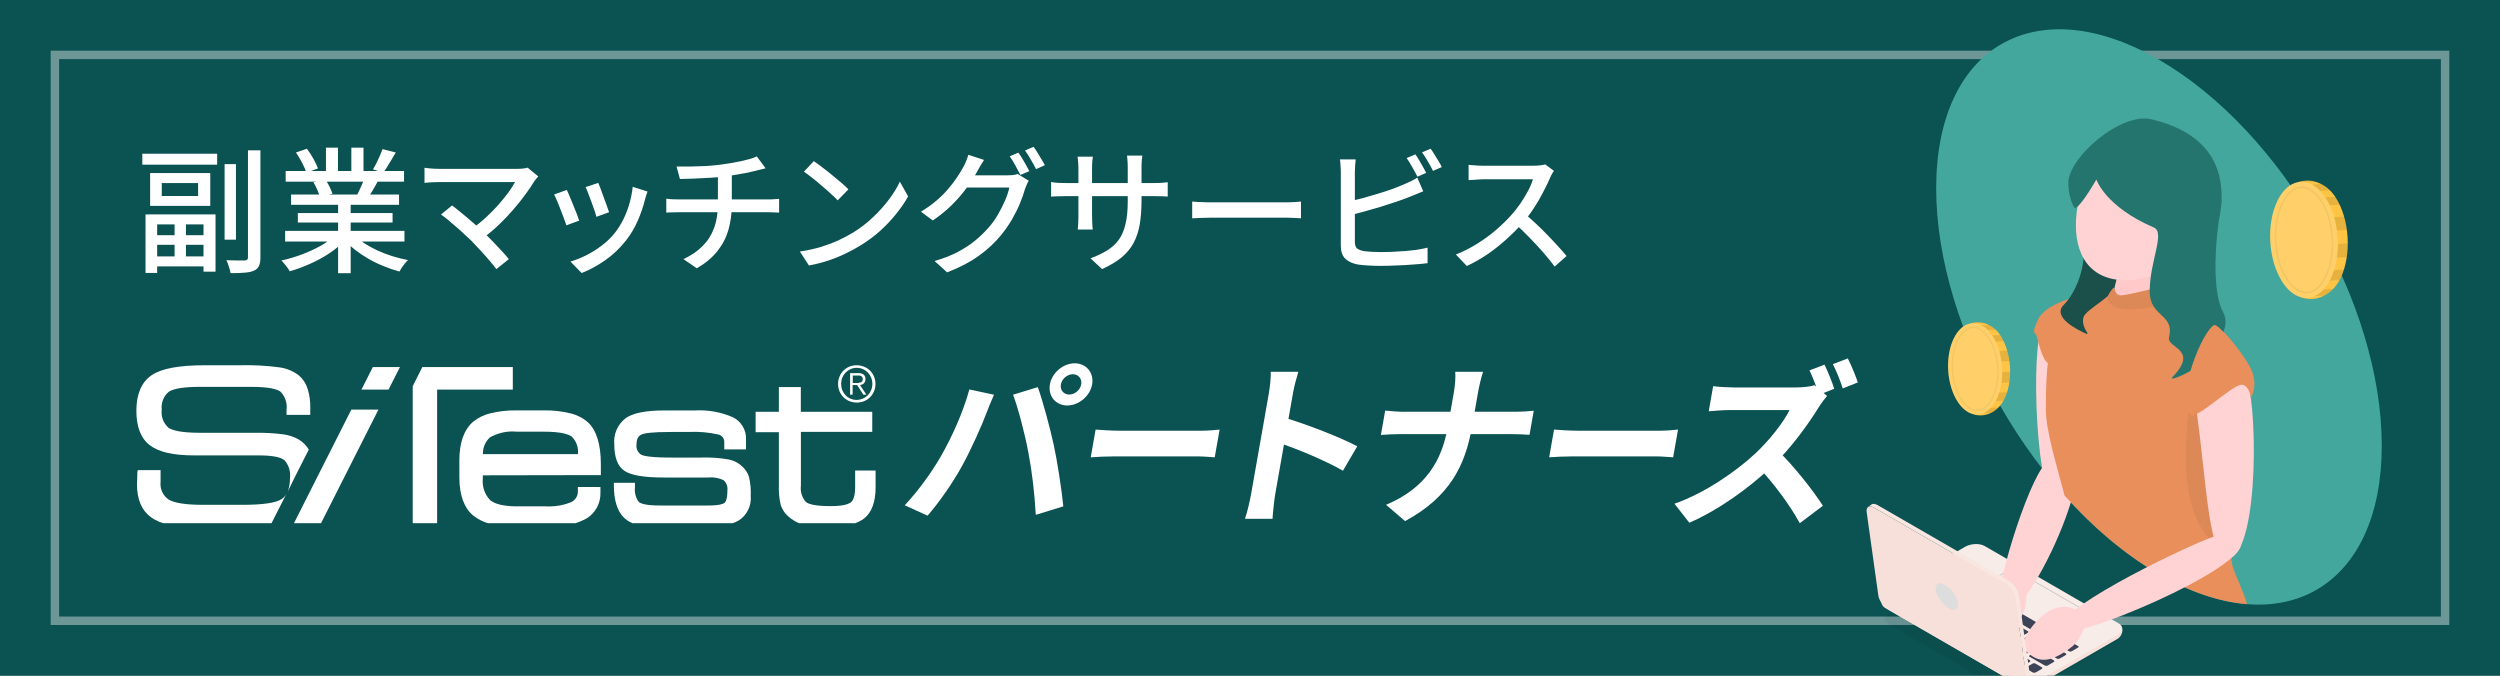 <svg width="296" height="80" viewBox="0 0 296 80" fill="none" xmlns="http://www.w3.org/2000/svg">
<rect x="0" y="0" width="296" height="80" fill="#808080" stroke="none"/>
<g clip-path="url(#clip0_2647_26005)">
<rect width="296" height="80" fill="#0B5252"/>
<rect x="6.5" y="6.5" width="283" height="67" stroke="white" stroke-opacity="0.4"/>
<path d="M26.592 19.432H27.936V28.376H26.592V19.432ZM29.36 17.8H30.832V30.456C30.832 30.915 30.773 31.261 30.656 31.496C30.549 31.741 30.357 31.923 30.08 32.04C29.813 32.168 29.451 32.248 28.992 32.28C28.544 32.323 27.979 32.344 27.296 32.344C27.275 32.195 27.237 32.029 27.184 31.848C27.131 31.667 27.072 31.48 27.008 31.288C26.944 31.107 26.875 30.947 26.8 30.808C27.28 30.829 27.728 30.84 28.144 30.84C28.56 30.84 28.837 30.84 28.976 30.84C29.115 30.829 29.211 30.797 29.264 30.744C29.328 30.691 29.36 30.595 29.36 30.456V17.8ZM16.848 18.2H25.712V19.496H16.848V18.2ZM17.888 30.36H24.672V31.544H17.888V30.36ZM18 27.848H24.544V28.984H18V27.848ZM20.672 26.056H22.016V30.952H20.672V26.056ZM17.232 25.384H25.52V32.168H24.096V26.568H18.608V32.312H17.232V25.384ZM19.152 21.672V23.208H23.456V21.672H19.152ZM17.776 20.488H24.896V24.376H17.776V20.488ZM33.76 27.336H47.888V28.6H33.76V27.336ZM33.824 20.248H47.84V21.512H33.824V20.248ZM34.464 23.032H47.248V24.248H34.464V23.032ZM35.264 25.224H46.48V26.344H35.264V25.224ZM40.032 23.624H41.52V32.344H40.032V23.624ZM38.592 17.48H40.016V20.84H38.592V17.48ZM41.6 17.48H43.04V20.76H41.6V17.48ZM39.648 27.864L40.864 28.424C40.363 28.968 39.755 29.48 39.04 29.96C38.325 30.44 37.557 30.861 36.736 31.224C35.915 31.597 35.104 31.896 34.304 32.12C34.229 31.981 34.133 31.832 34.016 31.672C33.909 31.523 33.792 31.373 33.664 31.224C33.547 31.075 33.429 30.947 33.312 30.84C34.112 30.669 34.912 30.435 35.712 30.136C36.512 29.837 37.259 29.496 37.952 29.112C38.645 28.717 39.211 28.301 39.648 27.864ZM41.904 27.832C42.245 28.163 42.651 28.483 43.12 28.792C43.6 29.101 44.123 29.389 44.688 29.656C45.253 29.912 45.84 30.136 46.448 30.328C47.067 30.52 47.685 30.675 48.304 30.792C48.197 30.899 48.075 31.032 47.936 31.192C47.808 31.352 47.685 31.517 47.568 31.688C47.461 31.859 47.371 32.013 47.296 32.152C46.667 31.981 46.043 31.768 45.424 31.512C44.805 31.267 44.208 30.979 43.632 30.648C43.067 30.317 42.533 29.96 42.032 29.576C41.541 29.181 41.109 28.76 40.736 28.312L41.904 27.832ZM45.296 17.656L46.864 18.056C46.619 18.483 46.363 18.909 46.096 19.336C45.84 19.763 45.605 20.131 45.392 20.44L44.16 20.056C44.299 19.832 44.437 19.581 44.576 19.304C44.715 19.016 44.848 18.728 44.976 18.44C45.104 18.152 45.211 17.891 45.296 17.656ZM43.168 21.048L44.752 21.432C44.549 21.805 44.347 22.168 44.144 22.52C43.941 22.861 43.749 23.155 43.568 23.4L42.304 23.032C42.453 22.744 42.608 22.413 42.768 22.04C42.939 21.667 43.072 21.336 43.168 21.048ZM35.04 18.056L36.336 17.608C36.603 17.96 36.859 18.355 37.104 18.792C37.349 19.229 37.531 19.613 37.648 19.944L36.272 20.44C36.176 20.12 36.011 19.736 35.776 19.288C35.541 18.84 35.296 18.429 35.04 18.056ZM37.104 21.576L38.56 21.32C38.731 21.565 38.891 21.843 39.04 22.152C39.189 22.461 39.296 22.728 39.36 22.952L37.84 23.24C37.787 23.016 37.691 22.749 37.552 22.44C37.413 22.12 37.264 21.832 37.104 21.576ZM63.733 20.888C63.648 20.984 63.563 21.08 63.477 21.176C63.403 21.272 63.333 21.363 63.269 21.448C62.971 21.949 62.603 22.493 62.165 23.08C61.739 23.667 61.259 24.264 60.725 24.872C60.203 25.48 59.632 26.077 59.013 26.664C58.405 27.24 57.765 27.768 57.093 28.248L55.829 27.112C56.427 26.696 56.987 26.248 57.509 25.768C58.043 25.277 58.533 24.781 58.981 24.28C59.429 23.768 59.824 23.283 60.165 22.824C60.507 22.355 60.779 21.933 60.981 21.56C60.779 21.56 60.485 21.56 60.101 21.56C59.717 21.56 59.275 21.56 58.773 21.56C58.272 21.56 57.744 21.56 57.189 21.56C56.635 21.56 56.08 21.56 55.525 21.56C54.971 21.56 54.453 21.56 53.973 21.56C53.493 21.56 53.077 21.56 52.725 21.56C52.384 21.56 52.139 21.56 51.989 21.56C51.776 21.56 51.557 21.565 51.333 21.576C51.109 21.587 50.901 21.597 50.709 21.608C50.528 21.619 50.379 21.635 50.261 21.656V19.864C50.411 19.885 50.581 19.907 50.773 19.928C50.976 19.949 51.184 19.965 51.397 19.976C51.611 19.987 51.808 19.992 51.989 19.992C52.117 19.992 52.352 19.992 52.693 19.992C53.035 19.992 53.445 19.992 53.925 19.992C54.405 19.992 54.923 19.992 55.477 19.992C56.043 19.992 56.613 19.992 57.189 19.992C57.765 19.992 58.315 19.992 58.837 19.992C59.371 19.992 59.845 19.992 60.261 19.992C60.677 19.992 61.003 19.992 61.237 19.992C61.771 19.992 62.181 19.944 62.469 19.848L63.733 20.888ZM55.813 28.504C55.568 28.269 55.285 28.008 54.965 27.72C54.656 27.421 54.331 27.128 53.989 26.84C53.648 26.541 53.323 26.264 53.013 26.008C52.704 25.752 52.437 25.549 52.213 25.4L53.525 24.328C53.728 24.467 53.973 24.659 54.261 24.904C54.56 25.139 54.88 25.4 55.221 25.688C55.573 25.976 55.92 26.275 56.261 26.584C56.613 26.893 56.939 27.187 57.237 27.464C57.579 27.805 57.936 28.168 58.309 28.552C58.683 28.936 59.04 29.315 59.381 29.688C59.723 30.051 60.011 30.381 60.245 30.68L58.773 31.864C58.56 31.576 58.288 31.24 57.957 30.856C57.627 30.461 57.269 30.061 56.885 29.656C56.512 29.24 56.155 28.856 55.813 28.504ZM70.835 21.656C70.909 21.816 71.005 22.056 71.123 22.376C71.24 22.685 71.363 23.021 71.491 23.384C71.629 23.736 71.752 24.072 71.859 24.392C71.976 24.712 72.061 24.957 72.115 25.128L70.611 25.672C70.568 25.48 70.493 25.229 70.387 24.92C70.28 24.6 70.163 24.269 70.035 23.928C69.907 23.576 69.779 23.24 69.651 22.92C69.534 22.6 69.427 22.344 69.331 22.152L70.835 21.656ZM76.675 22.68C76.6 22.883 76.536 23.059 76.483 23.208C76.44 23.357 76.403 23.496 76.371 23.624C76.157 24.477 75.87 25.315 75.507 26.136C75.155 26.957 74.696 27.731 74.131 28.456C73.395 29.395 72.558 30.189 71.619 30.84C70.691 31.48 69.773 31.976 68.867 32.328L67.539 30.968C68.136 30.797 68.755 30.552 69.395 30.232C70.035 29.912 70.648 29.528 71.235 29.08C71.832 28.632 72.35 28.136 72.787 27.592C73.15 27.133 73.48 26.611 73.779 26.024C74.078 25.427 74.323 24.797 74.515 24.136C74.707 23.464 74.84 22.792 74.915 22.12L76.675 22.68ZM67.107 22.488C67.203 22.669 67.315 22.92 67.443 23.24C67.582 23.549 67.72 23.885 67.859 24.248C68.008 24.611 68.147 24.957 68.275 25.288C68.403 25.619 68.504 25.896 68.579 26.12L67.059 26.68C66.995 26.477 66.899 26.205 66.771 25.864C66.643 25.512 66.504 25.149 66.355 24.776C66.216 24.403 66.078 24.061 65.939 23.752C65.811 23.432 65.699 23.192 65.603 23.032L67.107 22.488ZM80.104 19.72C80.52 19.731 81.037 19.731 81.656 19.72C82.285 19.709 82.941 19.688 83.624 19.656C84.317 19.613 84.952 19.549 85.528 19.464C85.901 19.411 86.285 19.352 86.68 19.288C87.085 19.213 87.469 19.139 87.832 19.064C88.205 18.979 88.541 18.893 88.84 18.808C89.149 18.712 89.405 18.616 89.608 18.52L90.648 19.928C90.434 19.981 90.237 20.029 90.056 20.072C89.885 20.115 89.736 20.152 89.608 20.184C89.288 20.269 88.93 20.355 88.536 20.44C88.141 20.515 87.725 20.589 87.288 20.664C86.85 20.739 86.424 20.808 86.008 20.872C85.41 20.947 84.776 21.005 84.104 21.048C83.432 21.091 82.781 21.123 82.152 21.144C81.533 21.165 80.984 21.181 80.504 21.192L80.104 19.72ZM80.92 30.68C81.837 30.253 82.594 29.736 83.192 29.128C83.8 28.52 84.253 27.805 84.552 26.984C84.85 26.163 85 25.224 85 24.168C85 24.168 85 24.035 85 23.768C85 23.491 85 23.096 85 22.584C85 22.061 85 21.432 85 20.696L86.648 20.488C86.648 20.744 86.648 21.037 86.648 21.368C86.648 21.688 86.648 22.013 86.648 22.344C86.648 22.675 86.648 22.973 86.648 23.24C86.648 23.507 86.648 23.725 86.648 23.896C86.648 24.067 86.648 24.152 86.648 24.152C86.648 25.251 86.514 26.269 86.248 27.208C85.981 28.136 85.544 28.979 84.936 29.736C84.338 30.493 83.528 31.171 82.504 31.768L80.92 30.68ZM78.888 23.528C79.08 23.549 79.304 23.571 79.56 23.592C79.816 23.603 80.072 23.608 80.328 23.608C80.466 23.608 80.744 23.608 81.16 23.608C81.576 23.608 82.082 23.608 82.68 23.608C83.277 23.608 83.912 23.608 84.584 23.608C85.266 23.608 85.944 23.608 86.616 23.608C87.298 23.608 87.933 23.608 88.52 23.608C89.117 23.608 89.624 23.608 90.04 23.608C90.466 23.608 90.754 23.608 90.904 23.608C91.021 23.608 91.16 23.608 91.32 23.608C91.49 23.597 91.656 23.587 91.816 23.576C91.986 23.565 92.13 23.555 92.248 23.544V25.176C92.056 25.155 91.842 25.144 91.608 25.144C91.373 25.133 91.149 25.128 90.936 25.128C90.797 25.128 90.514 25.128 90.088 25.128C89.672 25.128 89.165 25.128 88.568 25.128C87.981 25.128 87.346 25.128 86.664 25.128C85.981 25.128 85.298 25.128 84.616 25.128C83.933 25.128 83.288 25.128 82.68 25.128C82.082 25.128 81.576 25.128 81.16 25.128C80.754 25.128 80.482 25.128 80.344 25.128C80.098 25.128 79.842 25.133 79.576 25.144C79.32 25.144 79.09 25.155 78.888 25.176V23.528ZM96.353 19.08C96.641 19.272 96.972 19.512 97.345 19.8C97.718 20.077 98.097 20.376 98.481 20.696C98.876 21.016 99.249 21.325 99.601 21.624C99.953 21.923 100.236 22.189 100.449 22.424L99.185 23.72C98.982 23.507 98.716 23.251 98.385 22.952C98.054 22.643 97.697 22.328 97.313 22.008C96.94 21.677 96.566 21.368 96.193 21.08C95.82 20.781 95.484 20.531 95.185 20.328L96.353 19.08ZM94.705 29.784C95.601 29.645 96.428 29.464 97.185 29.24C97.942 29.005 98.636 28.744 99.265 28.456C99.905 28.157 100.481 27.853 100.993 27.544C101.846 27.021 102.63 26.419 103.345 25.736C104.07 25.053 104.705 24.349 105.249 23.624C105.793 22.899 106.225 22.195 106.545 21.512L107.521 23.256C107.137 23.949 106.662 24.643 106.097 25.336C105.542 26.029 104.913 26.696 104.209 27.336C103.505 27.965 102.737 28.536 101.905 29.048C101.372 29.379 100.785 29.699 100.145 30.008C99.516 30.317 98.833 30.595 98.097 30.84C97.372 31.085 96.598 31.283 95.777 31.432L94.705 29.784ZM120.574 18.072C120.712 18.253 120.862 18.477 121.022 18.744C121.182 19.011 121.336 19.277 121.486 19.544C121.635 19.811 121.763 20.051 121.87 20.264L120.814 20.712C120.654 20.392 120.456 20.019 120.222 19.592C119.987 19.165 119.763 18.803 119.55 18.504L120.574 18.072ZM122.382 17.384C122.531 17.587 122.686 17.821 122.846 18.088C123.016 18.355 123.176 18.621 123.326 18.888C123.486 19.144 123.614 19.368 123.71 19.56L122.67 20.024C122.499 19.683 122.291 19.304 122.046 18.888C121.811 18.472 121.582 18.115 121.358 17.816L122.382 17.384ZM121.806 21.4C121.72 21.528 121.64 21.683 121.566 21.864C121.491 22.045 121.422 22.216 121.358 22.376C121.219 22.888 121.022 23.453 120.766 24.072C120.51 24.691 120.195 25.325 119.822 25.976C119.448 26.616 119.022 27.229 118.542 27.816C117.806 28.723 116.926 29.544 115.902 30.28C114.888 31.016 113.635 31.672 112.142 32.248L110.654 30.904C111.688 30.605 112.595 30.253 113.374 29.848C114.163 29.432 114.856 28.979 115.454 28.488C116.062 27.987 116.6 27.464 117.07 26.92C117.475 26.461 117.838 25.955 118.158 25.4C118.488 24.835 118.771 24.275 119.006 23.72C119.251 23.155 119.416 22.648 119.502 22.2H113.806L114.414 20.76C114.552 20.76 114.787 20.76 115.118 20.76C115.459 20.76 115.843 20.76 116.27 20.76C116.707 20.76 117.134 20.76 117.55 20.76C117.976 20.76 118.344 20.76 118.654 20.76C118.974 20.76 119.187 20.76 119.294 20.76C119.518 20.76 119.736 20.749 119.95 20.728C120.163 20.696 120.344 20.653 120.494 20.6L121.806 21.4ZM116.51 18.936C116.35 19.171 116.19 19.427 116.03 19.704C115.88 19.981 115.763 20.195 115.678 20.344C115.347 20.963 114.926 21.613 114.414 22.296C113.912 22.979 113.331 23.645 112.67 24.296C112.008 24.947 111.267 25.549 110.446 26.104L109.038 25.064C109.731 24.648 110.35 24.205 110.894 23.736C111.438 23.267 111.907 22.797 112.302 22.328C112.707 21.848 113.054 21.389 113.342 20.952C113.63 20.515 113.87 20.12 114.062 19.768C114.158 19.608 114.264 19.384 114.382 19.096C114.499 18.808 114.59 18.552 114.654 18.328L116.51 18.936ZM135.156 23.768C135.156 24.803 135.086 25.731 134.948 26.552C134.809 27.363 134.569 28.093 134.228 28.744C133.886 29.384 133.412 29.96 132.804 30.472C132.196 30.973 131.422 31.437 130.484 31.864L129.124 30.584C129.87 30.307 130.521 29.997 131.076 29.656C131.63 29.315 132.089 28.899 132.452 28.408C132.814 27.907 133.081 27.288 133.252 26.552C133.433 25.816 133.524 24.92 133.524 23.864V19.816C133.524 19.496 133.513 19.213 133.492 18.968C133.481 18.723 133.465 18.541 133.444 18.424H135.252C135.241 18.541 135.22 18.723 135.188 18.968C135.166 19.213 135.156 19.496 135.156 19.816V23.768ZM129.396 18.552C129.385 18.659 129.364 18.824 129.332 19.048C129.31 19.272 129.3 19.533 129.3 19.832V25.624C129.3 25.837 129.305 26.051 129.316 26.264C129.326 26.477 129.337 26.664 129.348 26.824C129.358 26.984 129.369 27.101 129.38 27.176H127.604C127.614 27.101 127.625 26.984 127.636 26.824C127.646 26.664 127.657 26.483 127.668 26.28C127.678 26.067 127.684 25.848 127.684 25.624V19.832C127.684 19.629 127.673 19.416 127.652 19.192C127.641 18.968 127.62 18.755 127.588 18.552H129.396ZM124.452 21.544C124.526 21.565 124.644 21.587 124.804 21.608C124.974 21.619 125.172 21.635 125.396 21.656C125.63 21.667 125.87 21.672 126.116 21.672H136.66C137.054 21.672 137.38 21.661 137.636 21.64C137.902 21.619 138.11 21.597 138.26 21.576V23.272C138.132 23.261 137.929 23.251 137.652 23.24C137.385 23.229 137.06 23.224 136.676 23.224H126.116C125.87 23.224 125.636 23.229 125.412 23.24C125.188 23.24 124.99 23.245 124.82 23.256C124.66 23.267 124.537 23.277 124.452 23.288V21.544ZM141.155 23.864C141.336 23.875 141.555 23.891 141.811 23.912C142.078 23.923 142.36 23.933 142.659 23.944C142.968 23.955 143.262 23.96 143.539 23.96C143.752 23.96 144.046 23.96 144.419 23.96C144.792 23.96 145.214 23.96 145.683 23.96C146.163 23.96 146.664 23.96 147.187 23.96C147.71 23.96 148.227 23.96 148.739 23.96C149.262 23.96 149.752 23.96 150.211 23.96C150.67 23.96 151.075 23.96 151.427 23.96C151.779 23.96 152.051 23.96 152.243 23.96C152.627 23.96 152.974 23.949 153.283 23.928C153.592 23.896 153.843 23.875 154.035 23.864V25.848C153.854 25.837 153.598 25.821 153.267 25.8C152.936 25.779 152.595 25.768 152.243 25.768C152.062 25.768 151.79 25.768 151.427 25.768C151.075 25.768 150.67 25.768 150.211 25.768C149.752 25.768 149.262 25.768 148.739 25.768C148.227 25.768 147.71 25.768 147.187 25.768C146.664 25.768 146.163 25.768 145.683 25.768C145.214 25.768 144.792 25.768 144.419 25.768C144.046 25.768 143.752 25.768 143.539 25.768C143.102 25.768 142.664 25.779 142.227 25.8C141.79 25.811 141.432 25.827 141.155 25.848V23.864ZM167.584 18.28C167.723 18.461 167.867 18.685 168.016 18.952C168.176 19.219 168.331 19.485 168.48 19.752C168.63 20.019 168.758 20.259 168.864 20.472L167.824 20.92C167.664 20.6 167.462 20.227 167.216 19.8C166.982 19.373 166.758 19.011 166.544 18.712L167.584 18.28ZM169.392 17.608C169.531 17.8 169.68 18.029 169.84 18.296C170.011 18.563 170.176 18.829 170.336 19.096C170.496 19.352 170.619 19.581 170.704 19.784L169.664 20.232C169.504 19.891 169.302 19.517 169.056 19.112C168.822 18.696 168.592 18.339 168.368 18.04L169.392 17.608ZM160.512 18.872C160.491 19.085 160.47 19.325 160.448 19.592C160.427 19.859 160.416 20.109 160.416 20.344C160.416 20.483 160.416 20.76 160.416 21.176C160.416 21.581 160.416 22.067 160.416 22.632C160.416 23.187 160.416 23.773 160.416 24.392C160.416 25 160.416 25.592 160.416 26.168C160.416 26.733 160.416 27.235 160.416 27.672C160.416 28.109 160.416 28.424 160.416 28.616C160.416 29 160.502 29.267 160.672 29.416C160.854 29.555 161.131 29.661 161.504 29.736C161.75 29.768 162.048 29.795 162.4 29.816C162.763 29.837 163.131 29.848 163.504 29.848C163.92 29.848 164.379 29.837 164.88 29.816C165.382 29.795 165.883 29.763 166.384 29.72C166.896 29.677 167.382 29.624 167.84 29.56C168.299 29.485 168.694 29.405 169.024 29.32V31.16C168.544 31.224 167.974 31.277 167.312 31.32C166.662 31.373 165.995 31.411 165.312 31.432C164.63 31.464 163.995 31.48 163.408 31.48C162.918 31.48 162.443 31.464 161.984 31.432C161.526 31.411 161.126 31.373 160.784 31.32C160.144 31.203 159.643 30.973 159.28 30.632C158.928 30.28 158.752 29.768 158.752 29.096C158.752 28.819 158.752 28.435 158.752 27.944C158.752 27.453 158.752 26.904 158.752 26.296C158.752 25.688 158.752 25.069 158.752 24.44C158.752 23.8 158.752 23.203 158.752 22.648C158.752 22.083 158.752 21.597 158.752 21.192C158.752 20.776 158.752 20.493 158.752 20.344C158.752 20.216 158.747 20.067 158.736 19.896C158.726 19.715 158.715 19.539 158.704 19.368C158.694 19.187 158.672 19.021 158.64 18.872H160.512ZM159.68 23.864C160.171 23.757 160.704 23.629 161.28 23.48C161.867 23.32 162.454 23.149 163.04 22.968C163.638 22.787 164.214 22.6 164.768 22.408C165.323 22.205 165.819 22.008 166.256 21.816C166.523 21.709 166.784 21.592 167.04 21.464C167.296 21.336 167.552 21.192 167.808 21.032L168.512 22.648C168.246 22.755 167.963 22.872 167.664 23C167.366 23.117 167.088 23.229 166.832 23.336C166.352 23.528 165.808 23.725 165.2 23.928C164.592 24.131 163.963 24.333 163.312 24.536C162.662 24.728 162.022 24.909 161.392 25.08C160.774 25.251 160.203 25.4 159.68 25.528V23.864ZM183.993 20.232C183.929 20.307 183.849 20.429 183.753 20.6C183.657 20.771 183.582 20.925 183.529 21.064C183.305 21.576 183.028 22.147 182.697 22.776C182.377 23.405 182.009 24.035 181.593 24.664C181.188 25.283 180.761 25.848 180.313 26.36C179.726 27.032 179.076 27.688 178.361 28.328C177.657 28.968 176.91 29.56 176.121 30.104C175.332 30.637 174.516 31.101 173.673 31.496L172.377 30.136C173.241 29.795 174.073 29.373 174.873 28.872C175.684 28.371 176.436 27.821 177.129 27.224C177.822 26.627 178.43 26.035 178.953 25.448C179.316 25.043 179.668 24.595 180.009 24.104C180.35 23.603 180.654 23.101 180.921 22.6C181.188 22.099 181.38 21.64 181.497 21.224C181.401 21.224 181.204 21.224 180.905 21.224C180.606 21.224 180.249 21.224 179.833 21.224C179.428 21.224 179.001 21.224 178.553 21.224C178.116 21.224 177.689 21.224 177.273 21.224C176.868 21.224 176.516 21.224 176.217 21.224C175.918 21.224 175.721 21.224 175.625 21.224C175.422 21.224 175.198 21.235 174.953 21.256C174.718 21.267 174.5 21.283 174.297 21.304C174.105 21.315 173.966 21.32 173.881 21.32V19.512C173.988 19.523 174.148 19.539 174.361 19.56C174.574 19.571 174.798 19.587 175.033 19.608C175.268 19.619 175.465 19.624 175.625 19.624C175.742 19.624 175.95 19.624 176.249 19.624C176.558 19.624 176.916 19.624 177.321 19.624C177.737 19.624 178.169 19.624 178.617 19.624C179.065 19.624 179.492 19.624 179.897 19.624C180.302 19.624 180.654 19.624 180.953 19.624C181.252 19.624 181.454 19.624 181.561 19.624C181.86 19.624 182.132 19.608 182.377 19.576C182.622 19.544 182.814 19.507 182.953 19.464L183.993 20.232ZM180.521 25.304C180.948 25.656 181.396 26.051 181.865 26.488C182.334 26.925 182.793 27.379 183.241 27.848C183.689 28.307 184.105 28.749 184.489 29.176C184.884 29.603 185.214 29.981 185.481 30.312L184.073 31.56C183.678 31.027 183.225 30.467 182.713 29.88C182.201 29.293 181.657 28.707 181.081 28.12C180.505 27.523 179.929 26.968 179.353 26.456L180.521 25.304Z" fill="white"/>
<g clip-path="url(#clip1_2647_26005)">
<path d="M100.564 47.497C100.304 47.386 100.067 47.227 99.864 47.03C99.664 46.829 99.506 46.591 99.397 46.33C99.283 46.054 99.225 45.758 99.228 45.459C99.225 45.161 99.282 44.866 99.397 44.59C99.503 44.325 99.662 44.084 99.864 43.882C100.06 43.684 100.292 43.526 100.548 43.416C101.111 43.19 101.74 43.19 102.303 43.416H102.318C102.58 43.524 102.818 43.682 103.019 43.882C103.22 44.084 103.379 44.325 103.486 44.59C103.601 44.865 103.658 45.161 103.655 45.459C103.657 45.757 103.6 46.053 103.486 46.329C103.378 46.591 103.219 46.829 103.019 47.03C102.817 47.227 102.579 47.386 102.319 47.497C101.756 47.722 101.127 47.722 100.564 47.497ZM100.693 43.705H100.709C100.49 43.801 100.29 43.938 100.121 44.108C99.954 44.283 99.821 44.488 99.727 44.712C99.636 44.951 99.59 45.205 99.591 45.46C99.59 45.713 99.636 45.964 99.727 46.2C99.819 46.425 99.953 46.63 100.122 46.805C100.289 46.977 100.488 47.114 100.709 47.206C100.94 47.303 101.188 47.352 101.438 47.352H101.456C101.697 47.346 101.935 47.294 102.156 47.199C102.379 47.104 102.581 46.967 102.753 46.796C102.92 46.621 103.051 46.416 103.141 46.192C103.239 45.958 103.289 45.706 103.287 45.452C103.288 45.195 103.238 44.941 103.14 44.703C103.049 44.48 102.917 44.276 102.752 44.1C102.579 43.932 102.378 43.795 102.158 43.697C101.931 43.602 101.688 43.552 101.442 43.552H101.417C101.168 43.554 100.922 43.607 100.693 43.705ZM100.95 46.732H100.653V44.181H101.635C101.661 44.178 101.689 44.177 101.716 44.177C101.915 44.177 102.109 44.24 102.27 44.357C102.339 44.427 102.392 44.51 102.427 44.602C102.462 44.693 102.477 44.791 102.471 44.888C102.474 44.988 102.455 45.088 102.416 45.18C102.384 45.258 102.337 45.329 102.278 45.389C102.22 45.446 102.151 45.493 102.077 45.526C101.996 45.558 101.913 45.582 101.827 45.598L102.584 46.732H102.223L101.482 45.589H100.951L100.95 46.732ZM100.967 45.348H101.667V45.323C101.752 45.317 101.836 45.301 101.916 45.275C101.986 45.248 102.045 45.2 102.086 45.137C102.134 45.064 102.157 44.976 102.15 44.888C102.154 44.81 102.137 44.733 102.102 44.663C102.069 44.608 102.021 44.564 101.964 44.535C101.906 44.497 101.839 44.472 101.77 44.462H100.967V45.348Z" fill="white"/>
<path d="M60.716 43.464H50.001L48.866 45.726V62.202H51.755V46.128H60.716V43.464Z" fill="white"/>
<path d="M65.472 62.384C65.309 62.384 65.143 62.38 64.98 62.37H61.149C60.119 62.387 59.091 62.275 58.089 62.035C57.326 61.857 56.612 61.51 56.001 61.019C54.932 60.111 54.391 58.602 54.391 56.535V54.491C54.391 52.407 54.932 50.88 56.001 49.952C56.602 49.459 57.308 49.111 58.064 48.932C59.077 48.687 60.118 48.572 61.16 48.59H64.379C65.453 48.569 66.525 48.689 67.567 48.946C68.331 49.128 69.038 49.495 69.627 50.015C70.631 50.963 71.14 52.621 71.14 54.941V56.252L57.167 56.277V56.646C57.115 57.113 57.166 57.585 57.316 58.03C57.466 58.474 57.712 58.881 58.036 59.22C58.627 59.706 59.71 59.953 61.256 59.953H64.621C64.755 59.961 64.891 59.964 65.024 59.964C65.912 59.965 66.792 59.794 67.615 59.462C67.87 59.344 68.083 59.151 68.227 58.91C68.37 58.669 68.438 58.389 68.42 58.109V57.658H71.091V58.295C71.117 58.903 70.981 59.508 70.698 60.048C70.416 60.588 69.996 61.044 69.481 61.369C68.249 62.034 66.871 62.383 65.472 62.384ZM60.691 51.083C59.752 51.084 58.828 51.326 58.009 51.786C57.735 52.036 57.519 52.342 57.376 52.684C57.233 53.026 57.166 53.395 57.18 53.766H68.424C68.471 53.386 68.428 53.001 68.299 52.64C68.171 52.28 67.96 51.954 67.684 51.69C67.324 51.425 66.461 51.11 64.4 51.11H61.229C61.051 51.093 60.87 51.084 60.691 51.084V51.083Z" fill="white"/>
<path d="M87.903 55.248C87.459 54.817 86.9 54.524 86.293 54.403C85.201 54.213 84.093 54.138 82.985 54.177H79.5C77.085 54.177 76.224 53.992 75.918 53.837C75.719 53.712 75.56 53.531 75.461 53.317C75.363 53.103 75.329 52.865 75.363 52.632C75.363 52.02 75.548 51.642 75.919 51.466C76.289 51.291 77.094 51.144 79.5 51.144H81.496C82.696 51.082 83.899 51.185 85.07 51.45C85.272 51.499 85.451 51.616 85.576 51.782C85.701 51.948 85.764 52.153 85.754 52.36V53.211H88.328V52.029C88.352 51.489 88.219 50.954 87.944 50.489C87.67 50.023 87.267 49.647 86.783 49.406C85.344 48.78 83.778 48.504 82.212 48.599H78.608C76.483 48.599 75.018 48.891 74.125 49.477C73.642 49.834 73.26 50.31 73.016 50.859C72.772 51.408 72.674 52.01 72.731 52.608C72.731 54.137 73.126 55.191 73.906 55.731C74.688 56.27 76.2 56.536 78.608 56.536H83.853C84.49 56.469 85.133 56.587 85.704 56.876C85.864 57.031 85.986 57.222 86.058 57.433C86.131 57.644 86.153 57.869 86.123 58.09C86.123 59.104 85.906 59.442 85.777 59.547C85.647 59.652 85.197 59.853 83.837 59.853H78.108C76.377 59.853 75.814 59.587 75.636 59.434C75.269 58.939 75.105 58.323 75.178 57.711V57.163H72.683V57.493C72.683 59.248 73.101 60.519 73.858 61.276C74.615 62.033 75.886 62.411 77.665 62.411H82.84C85.078 62.411 86.607 62.145 87.493 61.606C87.963 61.298 88.341 60.867 88.586 60.361C88.832 59.855 88.935 59.291 88.885 58.731C88.921 57.964 88.85 57.196 88.676 56.448C88.523 55.99 88.257 55.577 87.903 55.248Z" fill="white"/>
<path d="M101.249 55.714V57.662C101.249 58.612 101.064 59.272 100.71 59.498C100.355 59.723 99.8 59.924 98.295 59.924C96.387 59.924 95.663 59.651 95.397 59.417C95.175 59.156 95.009 58.852 94.911 58.523C94.812 58.195 94.783 57.85 94.826 57.509V51.135H103.276V48.76H94.817V45.83H92.218V48.76H89.465V51.172H92.218V57.438C92.186 58.224 92.259 59.012 92.435 59.78C92.59 60.268 92.867 60.708 93.24 61.06C93.753 61.552 94.381 61.908 95.067 62.098C95.96 62.328 96.881 62.434 97.803 62.412C99.968 62.412 101.45 62.072 102.327 61.373C103.204 60.675 103.671 59.434 103.671 57.719V55.714H101.249Z" fill="white"/>
<path d="M42.797 46.128H46.002L47.352 43.464H44.141L42.797 46.128Z" fill="white"/>
<path d="M34.676 62.202H37.881L44.809 48.495H41.598L34.676 62.202Z" fill="white"/>
<path d="M35.014 56.277L36.559 53.234C36.266 52.735 35.85 52.319 35.352 52.025C34.784 51.708 34.161 51.503 33.516 51.422C32.449 51.287 31.373 51.228 30.297 51.244H23.737C21.322 51.244 20.349 50.922 19.954 50.649C19.654 50.386 19.423 50.053 19.282 49.68C19.142 49.306 19.096 48.904 19.149 48.508C19.102 48.115 19.152 47.716 19.296 47.347C19.439 46.978 19.67 46.65 19.97 46.392C20.566 46.003 21.789 45.804 23.592 45.804H29.766C31.971 45.804 32.848 46.11 33.203 46.367C33.479 46.647 33.688 46.986 33.813 47.358C33.939 47.73 33.978 48.127 33.927 48.516V49.12H36.736V48.317C36.756 47.543 36.65 46.771 36.423 46.031C36.233 45.424 35.88 44.881 35.403 44.461C34.745 43.953 33.968 43.623 33.145 43.504C31.561 43.288 29.962 43.202 28.364 43.246H24.261C21.201 43.246 19.142 43.625 17.958 44.422C16.774 45.219 16.147 46.643 16.147 48.607C16.147 50.571 16.678 51.914 17.757 52.727C18.836 53.541 20.526 53.919 23.037 53.919H30.683C32.583 53.919 33.355 54.225 33.67 54.483C33.926 54.764 34.117 55.098 34.231 55.461C34.345 55.823 34.379 56.207 34.33 56.584C34.346 57.132 34.259 57.678 34.072 58.194L35.014 56.277Z" fill="white"/>
<path d="M33.34 59.095C32.655 59.545 31.102 59.771 28.719 59.771H23.994C22.023 59.771 20.67 59.562 19.97 59.151C19.635 58.922 19.369 58.607 19.2 58.238C19.032 57.869 18.966 57.461 19.012 57.058V55.666H16.308L16.259 55.932C16.254 56.015 16.254 56.098 16.259 56.181C16.259 56.729 16.219 57.115 16.219 57.348C16.219 59.151 16.791 60.471 17.909 61.268C19.028 62.065 20.75 62.419 23.278 62.419H29.411C30.269 62.423 31.127 62.377 31.979 62.282L33.887 58.515C33.752 58.749 33.565 58.947 33.34 59.095Z" fill="white"/>
<path d="M114.773 46.108L117.693 46.738C117.42 47.335 116.997 48.355 116.83 48.823C116.283 50.289 115.018 53.148 113.948 55.093C112.85 57.117 111.189 59.491 109.823 61.057L107.12 59.825C108.725 58.12 110.342 55.874 111.395 54.034C112.733 51.705 114.048 48.762 114.773 46.108ZM119.951 46.733L122.877 45.835C123.462 47.452 124.326 50.662 124.761 52.669C125.173 54.558 125.692 57.886 125.898 59.953L122.637 60.957C122.498 58.482 122.197 55.851 121.762 53.594C121.355 51.404 120.553 48.321 119.945 46.733H119.951ZM127.247 43.015C128.618 43.015 129.549 44.141 129.309 45.512C129.069 46.883 127.743 48.009 126.366 48.009C124.989 48.009 124.07 46.889 124.309 45.512C124.549 44.141 125.87 43.015 127.247 43.015ZM126.595 46.716C127.252 46.716 127.899 46.175 128.016 45.512C128.133 44.854 127.682 44.308 127.024 44.308C126.366 44.308 125.725 44.854 125.608 45.512C125.491 46.17 125.937 46.716 126.6 46.716H126.595Z" fill="white"/>
<path d="M132.592 50.997H142.263C143.104 50.997 143.918 50.907 144.403 50.863L143.823 54.146C143.394 54.123 142.491 54.034 141.733 54.034H132.057C131.043 54.034 129.828 54.09 129.142 54.146L129.722 50.863C130.368 50.919 131.667 50.997 132.598 50.997H132.592Z" fill="white"/>
<path d="M150.233 46.538C150.366 45.791 150.478 44.76 150.461 44.019H153.722C153.51 44.754 153.242 45.668 153.092 46.538C152.685 48.84 151.253 56.977 150.985 58.521C150.879 59.123 150.718 60.584 150.667 61.425H147.407C147.68 60.611 147.981 59.346 148.126 58.521C148.404 56.927 149.926 48.299 150.238 46.538H150.233ZM160.7 52.842L159.006 55.734C156.86 54.497 153.582 53.165 151.437 52.418L151.966 49.419C154.614 50.189 158.816 51.827 160.7 52.842Z" fill="white"/>
<path d="M166.308 48.751H179.294C180.253 48.751 181.151 48.684 181.596 48.628L181.095 51.482C180.666 51.443 179.646 51.398 178.81 51.398H165.912C165.003 51.398 164.156 51.448 163.499 51.498L164.006 48.611C164.624 48.678 165.466 48.756 166.308 48.756V48.751ZM172.288 44.019H175.599C175.365 44.676 175.109 45.83 174.997 46.477C174.791 47.653 174.518 49.202 174.273 50.596C173.47 55.138 171.636 58.839 166.363 61.698L164.106 59.77C168.86 57.769 170.722 54.475 171.408 50.596C171.653 49.208 171.932 47.619 172.138 46.46C172.26 45.763 172.366 44.676 172.299 44.019H172.288Z" fill="white"/>
<path d="M186.869 50.997H196.539C197.381 50.997 198.195 50.907 198.68 50.863L198.1 54.146C197.671 54.123 196.768 54.034 196.01 54.034H186.334C185.32 54.034 184.105 54.09 183.419 54.146L183.999 50.863C184.645 50.919 185.944 50.997 186.875 50.997H186.869Z" fill="white"/>
<path d="M215.356 48.188C214.147 50.166 212.095 53.009 209.933 55.088C207.129 57.769 203.529 60.361 200.017 61.893L198.256 59.642C201.851 58.382 205.518 55.846 207.865 53.661C209.52 52.095 211.153 50.032 211.884 48.55H204.805C203.935 48.55 202.771 48.661 202.314 48.695L202.837 45.724C203.395 45.808 204.66 45.874 205.279 45.874H212.636C213.545 45.874 214.397 45.758 214.843 45.612L216.326 46.878C216.12 47.112 215.629 47.747 215.367 48.182L215.356 48.188ZM215.835 59.881L213.093 61.949C211.928 59.809 210.083 57.328 208.199 55.294L210.501 53.365C212.363 55.105 214.771 58.215 215.83 59.881H215.835ZM217.173 46.031L215.373 46.744C215.094 45.891 214.659 44.704 214.247 43.851L216.019 43.171C216.415 43.968 216.95 45.306 217.173 46.031ZM219.966 45.278L218.182 45.992C217.903 45.117 217.429 43.907 217.011 43.115L218.778 42.435C219.185 43.221 219.726 44.542 219.966 45.273V45.278Z" fill="white"/>
</g>
<path d="M282 52.757C282 69.578 270.19 76.396 255.621 67.985C241.053 59.574 229.243 39.119 229.243 22.298C229.243 5.476 241.053 -1.342 255.621 7.069C270.19 15.48 282 35.935 282 52.757Z" fill="#43A79E"/>
<path opacity="0.05" d="M237.919 82.171L223.464 73.825C222.924 73.513 222.992 72.969 223.615 72.61L234.056 66.581C234.679 66.222 235.622 66.183 236.161 66.494L250.617 74.84C251.156 75.151 251.088 75.695 250.465 76.055L240.024 82.083C239.401 82.443 238.459 82.482 237.919 82.171Z" fill="black"/>
<path d="M234.974 65.142L251.148 74.254C251.396 74.254 251.384 75.257 250.699 75.652L241.368 81.039C240.684 81.434 239.648 81.477 239.055 81.135L223.164 71.96C222.571 71.618 222.633 70.535 223.129 70.535L232.661 65.238C233.346 64.842 234.382 64.799 234.974 65.142Z" fill="#F8E0DA"/>
<path d="M234.975 64.646L250.866 73.821C251.459 74.163 251.384 74.761 250.7 75.156L241.369 80.543C240.684 80.939 239.648 80.982 239.056 80.639L223.165 71.465C222.572 71.122 222.646 70.524 223.331 70.129L232.662 64.742C233.346 64.347 234.382 64.304 234.975 64.646Z" fill="#F8ECE9"/>
<path d="M240.78 79.654C240.814 79.659 240.879 79.655 240.927 79.645C241.009 79.628 241.029 79.618 241.387 79.411C241.75 79.201 241.762 79.193 241.789 79.147C241.843 79.05 241.855 79.061 241.364 78.778C240.946 78.536 240.931 78.529 240.87 78.523C240.756 78.514 240.749 78.516 240.286 78.784L239.855 79.032L239.85 79.084L239.847 79.136L240.282 79.391C240.69 79.63 240.721 79.646 240.78 79.654Z" fill="#3D4356"/>
<path d="M239.349 78.829C239.482 78.852 239.499 78.846 239.956 78.581C240.415 78.316 240.43 78.305 240.386 78.231C240.368 78.197 240.32 78.167 239.949 77.953C239.536 77.714 239.533 77.712 239.461 77.704C239.339 77.691 239.335 77.691 238.875 77.957C238.474 78.189 238.453 78.202 238.437 78.239C238.409 78.308 238.427 78.323 238.878 78.583C239.247 78.796 239.29 78.818 239.349 78.829Z" fill="#3D4356"/>
<path d="M237.886 77.997C237.946 78.016 238.032 78.019 238.091 78.003C238.113 77.998 238.317 77.886 238.543 77.755C238.93 77.532 238.956 77.516 238.97 77.48C239.001 77.407 238.996 77.402 238.512 77.127L238.074 76.879L237.993 76.88L237.911 76.879L237.476 77.126C237.081 77.349 237.04 77.375 237.022 77.408C236.984 77.481 236.992 77.488 237.437 77.748C237.657 77.876 237.859 77.989 237.886 77.997Z" fill="#3D4356"/>
<path d="M236.585 77.188H236.683L237.119 76.936L237.555 76.685V76.628V76.571L237.114 76.317L236.673 76.062L236.582 76.059L236.493 76.057L236.064 76.3C235.601 76.563 235.589 76.571 235.6 76.64L235.606 76.68L236.046 76.934L236.486 77.188H236.585Z" fill="#3D4356"/>
<path d="M235.083 76.364C235.102 76.369 235.152 76.372 235.192 76.369L235.266 76.366L235.696 76.118C236.125 75.87 236.128 75.868 236.142 75.827C236.164 75.76 236.14 75.742 235.705 75.491C235.281 75.245 235.259 75.235 235.132 75.238L235.066 75.24L234.644 75.479C234.174 75.746 234.155 75.76 234.185 75.831C234.2 75.868 234.221 75.882 234.624 76.112C234.855 76.246 235.061 76.359 235.083 76.364Z" fill="#3D4356"/>
<path d="M233.668 75.541C233.7 75.547 233.751 75.551 233.785 75.549C233.847 75.545 233.856 75.54 234.285 75.293C234.708 75.048 234.721 75.039 234.728 75.006C234.744 74.935 234.736 74.929 234.288 74.67C233.7 74.331 233.788 74.331 233.206 74.667C232.767 74.92 232.764 74.921 232.769 74.999L232.772 75.036L233.192 75.282C233.525 75.477 233.623 75.531 233.668 75.541Z" fill="#3D4356"/>
<path d="M232.227 74.714C232.293 74.734 232.379 74.734 232.447 74.712C232.479 74.702 232.672 74.597 232.884 74.474C233.311 74.228 233.338 74.206 233.309 74.134C233.294 74.098 233.273 74.084 232.87 73.852C232.409 73.586 232.399 73.581 232.281 73.594C232.225 73.6 232.193 73.618 231.792 73.849C231.202 74.19 231.203 74.138 231.783 74.471C232 74.597 232.202 74.706 232.227 74.714Z" fill="#3D4356"/>
<path d="M230.874 73.905C230.994 73.922 231.021 73.91 231.461 73.656C231.901 73.402 231.921 73.386 231.893 73.317C231.877 73.281 231.855 73.266 231.451 73.033C230.981 72.761 230.971 72.757 230.851 72.778C230.795 72.788 230.747 72.812 230.374 73.028C230 73.243 229.957 73.271 229.941 73.304C229.905 73.373 229.912 73.379 230.382 73.65C230.786 73.883 230.811 73.896 230.874 73.905Z" fill="#3D4356"/>
<path d="M229.453 73.084C229.574 73.1 229.599 73.09 230.049 72.83C230.624 72.498 230.623 72.549 230.063 72.22C229.614 71.956 229.58 71.941 229.461 71.955C229.389 71.963 229.387 71.964 228.957 72.212L228.525 72.461L228.52 72.514L228.517 72.565L228.952 72.821C229.37 73.065 229.388 73.076 229.453 73.084Z" fill="#3D4356"/>
<path d="M228.012 72.247C228.037 72.251 228.084 72.251 228.118 72.248C228.175 72.241 228.205 72.225 228.604 71.995C229.07 71.726 229.074 71.722 229.045 71.653C229.031 71.623 228.894 71.543 227.502 70.739L225.974 69.857L225.904 69.853C225.764 69.846 225.754 69.85 225.324 70.099C224.894 70.347 224.887 70.353 224.898 70.433L224.906 70.474L226.435 71.357C227.657 72.061 227.975 72.242 228.012 72.247Z" fill="#3D4356"/>
<path d="M242.183 78.829C242.213 78.837 242.277 78.837 242.322 78.831L242.406 78.82L242.805 78.59C243.196 78.365 243.205 78.358 243.225 78.314C243.268 78.223 243.322 78.26 242.281 77.659C241.387 77.143 241.354 77.125 241.291 77.117C241.2 77.104 241.008 77.18 240.715 77.346C240.469 77.485 240.305 77.584 240.284 77.605C240.264 77.626 240.25 77.661 240.25 77.684L240.251 77.729L241.188 78.272C241.966 78.725 242.134 78.818 242.183 78.829Z" fill="#3D4356"/>
<path d="M228.343 70.846C228.391 70.857 228.481 70.854 228.54 70.839C228.572 70.831 228.734 70.743 228.982 70.6C229.419 70.348 229.432 70.338 229.403 70.257L229.389 70.216L228.394 69.641C227.274 68.994 227.348 69.03 227.189 69.055C227.113 69.067 227.102 69.072 226.714 69.296C226.327 69.519 226.318 69.526 226.297 69.57C226.253 69.659 226.194 69.62 227.313 70.264C227.859 70.579 228.323 70.841 228.343 70.846Z" fill="#3D4356"/>
<path d="M239.763 77.411C239.883 77.428 239.909 77.417 240.353 77.161C240.793 76.907 240.806 76.896 240.786 76.82C240.777 76.785 240.762 76.775 240.347 76.536C239.946 76.304 239.913 76.287 239.858 76.281C239.739 76.268 239.729 76.272 239.269 76.538C238.805 76.806 238.801 76.809 238.83 76.878C238.844 76.907 238.899 76.941 239.272 77.156C239.675 77.389 239.7 77.402 239.763 77.411Z" fill="#3D4356"/>
<path d="M238.33 76.586C238.457 76.612 238.477 76.603 238.936 76.338C239.521 76.001 239.52 76.051 238.939 75.715C238.488 75.455 238.462 75.444 238.343 75.461C238.28 75.47 238.256 75.482 237.855 75.714C237.394 75.979 237.393 75.982 237.417 76.052C237.431 76.093 237.435 76.096 237.847 76.334C238.218 76.548 238.271 76.576 238.33 76.586Z" fill="#3D4356"/>
<path d="M236.856 75.753C236.924 75.772 236.972 75.776 237.032 75.767C237.094 75.76 237.122 75.745 237.517 75.517C237.911 75.289 237.938 75.272 237.952 75.237C237.983 75.165 237.975 75.159 237.513 74.892C237.119 74.665 237.09 74.65 237.029 74.641C236.904 74.623 236.894 74.628 236.434 74.893C235.981 75.155 235.972 75.161 235.995 75.23C236.005 75.261 236.037 75.281 236.419 75.505C236.645 75.637 236.843 75.749 236.856 75.753Z" fill="#3D4356"/>
<path d="M235.434 74.927C235.503 74.951 235.563 74.957 235.63 74.945C235.68 74.936 235.742 74.903 236.115 74.683L236.544 74.431L236.54 74.38L236.535 74.328L236.105 74.079C235.634 73.807 235.633 73.806 235.507 73.821L235.435 73.829L235.008 74.08L234.58 74.331V74.376C234.581 74.4 234.598 74.436 234.619 74.455C234.663 74.497 235.366 74.903 235.434 74.927Z" fill="#3D4356"/>
<path d="M234.145 74.126H234.243L234.672 73.878C235.147 73.604 235.155 73.598 235.118 73.529C235.102 73.496 235.058 73.468 234.679 73.249C234.21 72.979 234.217 72.981 234.078 73.001C234.017 73.009 233.987 73.025 233.601 73.248C233.145 73.511 233.137 73.517 233.168 73.589C233.182 73.625 233.208 73.642 233.616 73.877L234.047 74.126H234.145Z" fill="#3D4356"/>
<path d="M232.643 73.301C232.662 73.306 232.711 73.308 232.75 73.306C232.848 73.302 232.923 73.264 233.346 73.014C233.845 72.72 233.851 72.761 233.253 72.422C232.672 72.092 232.76 72.092 232.176 72.429C231.598 72.763 231.598 72.712 232.19 73.052C232.418 73.184 232.621 73.296 232.643 73.301Z" fill="#3D4356"/>
<path d="M231.237 72.476C231.272 72.484 231.33 72.487 231.362 72.484C231.421 72.478 231.443 72.468 231.823 72.253C232.07 72.113 232.235 72.013 232.256 71.992C232.276 71.972 232.29 71.936 232.29 71.913L232.289 71.869L231.844 71.612L231.399 71.355L231.322 71.354C231.281 71.353 231.221 71.361 231.189 71.371C231.154 71.383 230.985 71.476 230.737 71.622C230.189 71.944 230.187 71.896 230.769 72.233C231.127 72.439 231.179 72.466 231.237 72.476Z" fill="#3D4356"/>
<path d="M229.786 71.651C229.811 71.659 229.854 71.666 229.88 71.667C229.987 71.67 230.022 71.654 230.441 71.412C230.881 71.159 230.901 71.142 230.872 71.073C230.857 71.037 230.835 71.023 230.43 70.789C230.025 70.555 230.001 70.543 229.938 70.534C229.82 70.518 229.798 70.528 229.341 70.792C228.765 71.124 228.766 71.068 229.332 71.4C229.556 71.53 229.76 71.643 229.786 71.651Z" fill="#3D4356"/>
<path d="M243.584 78.004C243.637 78.017 243.75 78.012 243.814 77.993C243.851 77.983 243.998 77.903 244.243 77.762C244.603 77.553 244.615 77.546 244.642 77.498C244.694 77.403 244.792 77.468 243.389 76.658C242.213 75.979 242.147 75.942 242.085 75.931C241.952 75.908 241.934 75.915 241.484 76.175C241.035 76.434 241.025 76.443 241.053 76.524L241.067 76.565L242.308 77.281C242.989 77.674 243.564 78 243.584 78.004Z" fill="#3D4356"/>
<path d="M240.556 76.213C240.679 76.23 240.703 76.219 241.166 75.948L241.582 75.703L241.583 75.659C241.583 75.636 241.569 75.6 241.549 75.58C241.528 75.559 241.362 75.459 241.112 75.317C240.741 75.107 240.704 75.089 240.65 75.082C240.532 75.07 240.522 75.074 240.055 75.343L239.628 75.59L239.623 75.642L239.619 75.694L240.054 75.949C240.473 76.194 240.491 76.204 240.556 76.213Z" fill="#3D4356"/>
<path d="M239.109 75.381C239.144 75.388 239.202 75.391 239.235 75.388C239.294 75.383 239.315 75.372 239.715 75.145C240.179 74.882 240.197 74.869 240.165 74.796C240.152 74.761 240.124 74.744 239.71 74.508L239.268 74.257L239.178 74.259L239.088 74.262L238.649 74.515L238.21 74.769L238.204 74.81C238.2 74.833 238.213 74.866 238.23 74.885C238.25 74.905 238.426 75.013 238.654 75.144C239 75.344 239.051 75.371 239.109 75.381Z" fill="#3D4356"/>
<path d="M237.71 74.571C237.842 74.589 237.829 74.596 238.309 74.319C238.736 74.072 238.745 74.067 238.752 74.031C238.767 73.963 238.745 73.948 238.305 73.694C237.724 73.358 237.811 73.357 237.226 73.695C236.642 74.033 236.64 73.981 237.233 74.323C237.619 74.546 237.651 74.563 237.71 74.571Z" fill="#3D4356"/>
<path d="M236.254 73.742C236.321 73.763 236.409 73.76 236.481 73.734C236.558 73.706 237.246 73.309 237.294 73.264C237.315 73.244 237.331 73.209 237.333 73.185V73.14L236.906 72.889C236.442 72.617 236.427 72.61 236.312 72.621C236.245 72.628 236.239 72.632 235.815 72.876C235.225 73.217 235.227 73.165 235.806 73.498C236.024 73.624 236.226 73.734 236.254 73.742Z" fill="#3D4356"/>
<path d="M234.897 72.932C235.017 72.949 235.044 72.937 235.479 72.685C235.915 72.433 235.938 72.415 235.916 72.349C235.902 72.307 235.899 72.306 235.476 72.061C235.012 71.793 235.002 71.789 234.883 71.802C234.828 71.808 234.795 71.825 234.397 72.055C233.998 72.285 233.968 72.304 233.958 72.336C233.935 72.404 233.943 72.41 234.406 72.677C234.809 72.91 234.834 72.923 234.897 72.932Z" fill="#3D4356"/>
<path d="M233.476 72.111C233.596 72.128 233.622 72.117 234.066 71.861C234.506 71.607 234.519 71.597 234.499 71.52C234.49 71.486 234.475 71.475 234.059 71.235C233.581 70.959 233.587 70.961 233.454 70.985C233.399 70.993 233.347 71.02 233.041 71.192C232.849 71.3 232.658 71.412 232.618 71.441C232.554 71.487 232.545 71.499 232.546 71.548V71.603L232.977 71.852C233.388 72.09 233.414 72.103 233.476 72.111Z" fill="#3D4356"/>
<path d="M232.041 71.286C232.171 71.311 232.19 71.302 232.648 71.038C233.233 70.701 233.231 70.751 232.651 70.415C232.2 70.156 232.174 70.145 232.054 70.161C231.992 70.17 231.968 70.182 231.567 70.414C231.106 70.68 231.105 70.682 231.129 70.752C231.143 70.794 231.147 70.796 231.559 71.034C231.93 71.248 231.983 71.276 232.041 71.286Z" fill="#3D4356"/>
<path d="M230.633 70.469C230.757 70.488 230.769 70.483 231.221 70.221C231.69 69.951 231.697 69.945 231.65 69.866C231.622 69.821 231.606 69.812 230.247 69.027C228.898 68.248 228.871 68.233 228.794 68.218C228.745 68.208 228.69 68.207 228.641 68.215C228.567 68.227 228.553 68.234 228.167 68.456L227.77 68.686L227.751 68.733C227.717 68.822 227.609 68.753 229.168 69.653C230.534 70.441 230.57 70.461 230.633 70.469Z" fill="#3D4356"/>
<path d="M242.917 75.929C242.945 75.934 242.995 75.935 243.027 75.932C243.081 75.925 243.117 75.907 243.473 75.706C243.687 75.585 243.882 75.47 243.91 75.45C243.945 75.422 243.956 75.4 243.954 75.363L243.952 75.314L243.364 74.975C242.785 74.641 242.774 74.634 242.715 74.631C242.592 74.622 242.582 74.626 242.133 74.885C241.723 75.122 241.719 75.124 241.705 75.166C241.698 75.188 241.699 75.219 241.707 75.233C241.73 75.276 242.847 75.918 242.917 75.929Z" fill="#3D4356"/>
<path d="M241.23 74.943C241.345 74.956 241.377 74.942 241.812 74.691C242.241 74.445 242.261 74.429 242.247 74.362L242.239 74.325L238.175 71.979L234.111 69.633L234.051 69.628C233.928 69.62 233.918 69.624 233.469 69.883C233.059 70.12 233.055 70.122 233.041 70.163C233.034 70.185 233.035 70.216 233.042 70.231C233.055 70.253 233.894 70.741 237.108 72.597L241.158 74.935L241.23 74.943Z" fill="#3D4356"/>
<path d="M232.566 69.941C232.606 69.945 232.663 69.942 232.695 69.933C232.771 69.911 233.508 69.49 233.557 69.44C233.574 69.421 233.587 69.388 233.583 69.365L233.577 69.324L232.989 68.985C232.405 68.647 232.401 68.645 232.338 68.641C232.221 68.633 232.194 68.644 231.762 68.893C231.322 69.147 231.302 69.163 231.331 69.233C231.347 69.269 231.367 69.283 231.921 69.602L232.494 69.933L232.566 69.941Z" fill="#3D4356"/>
<path d="M230.89 68.949H230.988L231.419 68.7C231.825 68.465 231.853 68.448 231.864 68.415C231.888 68.346 231.916 68.365 231.05 67.864L230.249 67.401L230.158 67.398L230.069 67.396L229.62 67.655L229.171 67.914L229.175 67.966L229.18 68.018L229.986 68.484L230.792 68.949L230.89 68.949Z" fill="#3D4356"/>
<path d="M245.095 77.146C245.212 77.154 245.24 77.142 245.671 76.893C246.102 76.644 246.122 76.629 246.109 76.561L246.101 76.525L245.304 76.064C244.425 75.557 244.458 75.573 244.332 75.595C244.275 75.604 244.227 75.629 243.854 75.844C243.481 76.06 243.438 76.088 243.421 76.12C243.384 76.193 243.356 76.174 244.235 76.681L245.032 77.142L245.095 77.146Z" fill="#3D4356"/>
<path d="M234.837 69.282L237.903 67.512C238.064 67.419 238.308 67.409 238.448 67.49L246.102 71.908C246.146 71.934 246.173 71.966 246.186 72C246.211 71.932 246.185 71.862 246.102 71.814L238.448 67.395C238.308 67.315 238.064 67.325 237.903 67.418L234.837 69.188C234.727 69.252 234.685 69.338 234.714 69.412C234.731 69.365 234.772 69.32 234.837 69.282Z" fill="#BDBDBD"/>
<path d="M241.869 38.465C240.349 40.944 241.06 59.754 243.63 59.901C246.2 60.048 246.345 50.715 247.547 42.903C248.78 34.892 243.39 35.985 241.869 38.465Z" fill="#FFD3D4"/>
<path d="M245.486 54.002C247.917 56.075 240.053 73.49 236.897 72.84C235.346 72.52 239.423 58.767 241.81 55.352C244.198 51.936 245.486 54.002 245.486 54.002Z" fill="#FFD3D4"/>
<path d="M235.146 69.943C235.628 68.996 236.94 67.787 238.587 68.221C240.297 68.672 239.952 71.484 239.742 72.045C238.316 75.859 236.797 75.702 235.373 75.463C233.95 75.223 234.145 71.913 235.146 69.943Z" fill="#FFD3D4"/>
<path d="M247.372 34.899C246.15 34.892 242.197 35.962 241.329 37.782C240.541 39.431 240.874 39.37 241.053 39.59C241.211 39.784 241.725 42.668 242.518 42.999C243.31 43.33 247.372 34.899 247.372 34.899Z" fill="#E88F5B"/>
<path d="M245.098 36.094C246.992 34.321 250.962 34.016 251.88 34.144C257.299 34.899 261.721 37.424 263.958 40.052C264.982 41.254 265.571 42.553 265.906 43.787C266.328 45.339 266.389 46.957 266.283 48.949C266.236 49.835 264.35 59.593 264.143 62.438C264.046 63.756 264.056 64.805 264.131 65.657C264.174 66.153 264.239 66.582 264.319 66.96C264.46 67.624 265.58 69.916 266.067 71.533C262.864 71.28 259.333 70.128 255.622 67.986C251.625 65.678 247.836 62.463 244.441 58.666C243.497 55.023 242.223 51.026 242.223 48.383C242.223 43.603 242.545 38.484 245.098 36.094Z" fill="#E88F5B"/>
<path opacity="0.05" d="M259.24 47.87C258.199 55.889 258.716 63.228 264.129 65.657C264.054 64.805 264.045 63.757 264.141 62.439C264.349 59.594 266.234 49.836 266.281 48.949C266.388 46.958 266.326 45.34 265.905 43.787C263.538 44.432 259.511 45.788 259.24 47.87Z" fill="black"/>
<path d="M250.629 33.498C250.438 35.094 246.943 36.563 246.674 37.591C246.483 38.318 246.89 39.047 247.141 39.409C247.189 39.476 247.116 39.56 247.04 39.527C246.05 39.095 242.883 37.555 244.357 36.084C246.092 34.352 247.332 30.373 246.357 28.507C246.357 28.507 250.82 31.901 250.629 33.498Z" fill="#1B4F4A"/>
<path d="M250.864 32.108C250.544 33.566 249.746 35.21 250.864 35.719C251.983 36.227 254.528 35.515 255.417 34.905C256.307 34.295 255.749 31.65 255.417 31.345C255.086 31.04 250.864 32.108 250.864 32.108Z" fill="#FFC9CA"/>
<path d="M246.159 23.602C245.199 27.64 245.936 32.031 249.974 32.992C254.012 33.952 259.16 31.129 260.121 27.091C261.082 23.052 258.587 19 254.548 18.039C250.51 17.079 247.12 19.564 246.159 23.602Z" fill="#FFD3D4"/>
<path d="M249.866 34.535C249.866 34.535 250.177 34.048 250.287 34.084C250.397 34.12 250.379 34.796 250.929 34.958C251.479 35.12 255.867 33.877 256.002 33.976C256.137 34.075 257.561 35.607 257.255 35.751C256.948 35.895 252.596 37.094 250.695 36.436C248.793 35.778 249.866 34.535 249.866 34.535Z" fill="#E88F5B"/>
<path opacity="0.05" d="M249.866 34.535C249.866 34.535 250.177 34.048 250.287 34.084C250.397 34.12 250.379 34.796 250.929 34.958C251.479 35.12 255.867 33.877 256.002 33.976C256.137 34.075 257.561 35.607 257.255 35.751C256.948 35.895 252.596 37.094 250.695 36.436C248.793 35.778 249.866 34.535 249.866 34.535Z" fill="black"/>
<path d="M263.222 36.984C264.47 39.213 261.178 42.566 260.079 43.429C258.981 44.291 256.682 45.207 257.223 44.647C260.442 41.308 256.499 41.232 256.814 39.942C257.507 37.093 254.491 37.639 254.524 34.403C254.562 30.822 256.384 27.524 255.01 26.934C249.245 24.458 248.209 21.254 248.209 21.254C246.82 23.659 245.925 24.687 245.681 24.62C245.438 24.552 244.878 23.115 244.892 21.629C244.919 18.661 251.055 13.251 254.748 14.13C261.592 15.758 263.115 19.874 263.037 23.479C263.058 23.789 263.042 24.125 262.973 24.502C262.911 25.116 262.809 25.706 262.69 26.254C262.113 30.426 262.132 35.033 263.224 36.982L263.222 36.984Z" fill="#25756F"/>
<path d="M265.816 44.326C267.319 46.942 267.565 64.941 263.994 66.088C261.543 66.876 261.253 57.081 260.106 48.89C258.93 40.49 264.314 41.71 265.816 44.326Z" fill="#FFD3D4"/>
<path d="M265.336 64.194C266.143 67.3 244.952 76.156 244 74.667C242.637 72.533 257.448 65.346 261.502 63.759C265.556 62.172 265.336 64.194 265.336 64.194Z" fill="#FFD3D4"/>
<path d="M242.589 72.354C243.486 71.801 245.223 71.454 246.395 72.673C247.611 73.939 245.865 76.144 245.397 76.511C242.217 79.006 241.011 78.088 239.928 77.149C238.846 76.21 240.722 73.506 242.589 72.354Z" fill="#FFD3D4"/>
<path d="M259.247 49.025C259.767 50.082 264.405 45.369 265.498 45.556C266.366 45.704 266.499 47.111 266.499 47.111C266.499 47.111 267.353 45.77 266.628 43.945C265.971 42.291 263.21 38.96 262.327 38.504C261.445 38.048 257.661 45.8 259.247 49.025Z" fill="#E88F5B"/>
<path d="M239.01 70.456C238.926 69.849 238.388 69.088 237.81 68.754L222.318 59.81C222.001 59.627 221.738 59.61 221.579 59.731L221.167 60.043C221.327 59.922 221.59 59.939 221.906 60.121L237.398 69.066C237.977 69.4 238.514 70.161 238.599 70.767L239.981 80.649C240.019 80.924 239.958 81.12 239.824 81.221L240.236 80.909C240.369 80.809 240.43 80.613 240.392 80.337L239.01 70.456Z" fill="#F8E6E1"/>
<path d="M238.598 70.768C238.514 70.161 237.976 69.4 237.398 69.066L221.906 60.122C221.327 59.788 220.926 60.007 221.011 60.614L222.393 70.495C222.477 71.102 223.015 71.865 223.594 72.199L239.086 81.143C239.664 81.477 240.065 81.256 239.98 80.649L238.598 70.768Z" fill="#F8E0DA"/>
<path d="M230.302 69.256C231.028 69.675 231.7 70.63 231.806 71.389C231.912 72.15 231.412 72.426 230.687 72.007C229.963 71.589 229.289 70.635 229.183 69.874C229.077 69.116 229.579 68.838 230.302 69.256Z" fill="#DDDDDD"/>
<g clip-path="url(#clip2_2647_26005)">
<path d="M272.428 35.193C271.661 34.983 270.906 34.399 270.265 33.43C268.548 30.838 268.287 26.485 269.685 23.707C270.313 22.459 271.17 21.742 272.079 21.567C273.597 21.049 275.395 21.645 276.496 23.308C278.212 25.9 278.472 30.253 277.074 33.031C276.082 35.004 274.104 35.818 272.428 35.195V35.193ZM275.404 33.916C275.388 33.939 275.369 33.963 275.353 33.987C275.371 33.963 275.388 33.939 275.404 33.916ZM275.585 33.654C275.567 33.684 275.547 33.713 275.528 33.743C275.549 33.713 275.567 33.684 275.585 33.654ZM275.166 34.215C275.166 34.215 275.17 34.21 275.174 34.208C275.172 34.21 275.17 34.213 275.166 34.215ZM272.282 21.536C272.282 21.536 272.285 21.536 272.287 21.536C272.285 21.536 272.284 21.536 272.282 21.536ZM272.492 21.523C272.492 21.523 272.496 21.523 272.498 21.523C272.496 21.523 272.494 21.523 272.492 21.523ZM272.878 35.27C272.898 35.27 272.917 35.272 272.937 35.274C272.917 35.274 272.898 35.272 272.878 35.27ZM273.89 35.129C273.87 35.136 273.85 35.144 273.827 35.151C273.848 35.144 273.87 35.136 273.89 35.129ZM274.723 34.64C274.745 34.621 274.766 34.605 274.788 34.587C274.767 34.605 274.745 34.623 274.723 34.64ZM274.311 34.93C274.311 34.93 274.313 34.93 274.315 34.93C274.315 34.93 274.313 34.93 274.311 34.93ZM274.049 35.064C274.067 35.055 274.088 35.048 274.106 35.039C274.088 35.048 274.069 35.055 274.049 35.064Z" fill="#FFC444"/>
<path opacity="0.2" d="M275.903 33.096C274.507 35.873 271.981 36.022 270.263 33.428C268.546 30.834 268.285 26.483 269.683 23.705C271.081 20.928 273.606 20.779 275.323 23.373C277.041 25.966 277.301 30.318 275.903 33.096Z" fill="white"/>
<path opacity="0.05" d="M275.422 32.856C276.74 30.237 276.493 26.115 274.873 23.668C274.445 23.019 273.944 22.541 273.427 22.284C272.214 21.679 270.993 22.3 270.166 23.948C268.847 26.567 269.095 30.689 270.714 33.136C271.143 33.785 271.643 34.263 272.16 34.52C273.374 35.125 274.593 34.504 275.422 32.858V32.856ZM274.702 23.782C276.286 26.174 276.526 30.204 275.237 32.766C274.467 34.298 273.352 34.886 272.253 34.338C271.769 34.097 271.296 33.641 270.886 33.024C269.302 30.632 269.062 26.602 270.349 24.041C271.119 22.51 272.236 21.922 273.335 22.47C273.819 22.71 274.292 23.166 274.702 23.784V23.782Z" fill="black"/>
<path opacity="0.1" d="M272.664 21.53C272.476 21.52 272.287 21.53 272.103 21.564L272.664 21.53Z" fill="black"/>
<path opacity="0.1" d="M274.825 21.792L273.761 21.854C274.088 22.031 274.406 22.281 274.708 22.599L275.852 22.531C275.534 22.222 275.189 21.974 274.823 21.79L274.825 21.792Z" fill="black"/>
<path opacity="0.1" d="M276.494 23.308C276.494 23.308 276.489 23.301 276.487 23.297L275.318 23.367C275.318 23.367 275.322 23.373 275.323 23.375C275.514 23.661 275.682 23.972 275.837 24.297L277.006 24.228C276.853 23.904 276.685 23.593 276.494 23.308Z" fill="black"/>
<path opacity="0.1" d="M272.076 21.568C272.076 21.568 272.093 21.566 272.103 21.564H272.086C272.086 21.564 272.078 21.566 272.076 21.568Z" fill="black"/>
<path opacity="0.1" d="M272.087 21.564H272.103C272.29 21.529 272.476 21.518 272.665 21.529L273.88 21.457C273.278 21.334 272.663 21.369 272.087 21.564Z" fill="black"/>
<path opacity="0.1" d="M276.247 34.203L275.113 34.269C274.781 34.635 274.417 34.903 274.038 35.07L275.174 35.002C275.56 34.806 275.922 34.539 276.247 34.203Z" fill="black"/>
<path opacity="0.1" d="M277.535 25.638L276.364 25.708C276.51 26.219 276.619 26.75 276.692 27.29L277.863 27.221C277.789 26.68 277.682 26.147 277.535 25.638Z" fill="black"/>
<path opacity="0.1" d="M277.074 33.031C277.251 32.678 277.401 32.301 277.526 31.904L276.354 31.974C276.23 32.369 276.08 32.746 275.903 33.097C275.877 33.149 275.85 33.195 275.824 33.245L276.995 33.175C277.02 33.127 277.048 33.081 277.074 33.031Z" fill="black"/>
<path opacity="0.1" d="M277.974 28.818L276.803 28.888C276.803 29.432 276.76 29.972 276.685 30.498L277.855 30.428C277.931 29.902 277.974 29.362 277.974 28.818Z" fill="black"/>
</g>
<g clip-path="url(#clip3_2647_26005)">
<path d="M233.564 49.021C232.951 48.856 232.347 48.396 231.834 47.634C230.46 45.594 230.252 42.169 231.37 39.983C231.873 39.001 232.558 38.437 233.285 38.299C234.499 37.891 235.938 38.36 236.819 39.669C238.191 41.709 238.4 45.134 237.281 47.32C236.488 48.872 234.906 49.513 233.564 49.023V49.021ZM235.946 48.016C235.932 48.035 235.918 48.053 235.904 48.072C235.919 48.053 235.932 48.035 235.946 48.016ZM236.09 47.81C236.076 47.833 236.059 47.857 236.045 47.88C236.061 47.857 236.076 47.833 236.09 47.81ZM235.755 48.252C235.755 48.252 235.758 48.247 235.761 48.246C235.76 48.247 235.758 48.25 235.755 48.252ZM233.447 38.275C233.447 38.275 233.45 38.275 233.452 38.275C233.45 38.275 233.449 38.275 233.447 38.275ZM233.616 38.264C233.616 38.264 233.619 38.264 233.62 38.264C233.619 38.264 233.617 38.264 233.616 38.264ZM233.925 49.082C233.941 49.082 233.956 49.083 233.972 49.085C233.956 49.085 233.941 49.083 233.925 49.082ZM234.734 48.97C234.718 48.976 234.702 48.982 234.684 48.988C234.7 48.982 234.718 48.976 234.734 48.97ZM235.401 48.586C235.418 48.571 235.434 48.558 235.452 48.544C235.436 48.558 235.418 48.573 235.401 48.586ZM235.071 48.814C235.071 48.814 235.073 48.814 235.074 48.814C235.074 48.814 235.073 48.814 235.071 48.814ZM234.861 48.92C234.876 48.913 234.892 48.907 234.907 48.9C234.892 48.907 234.878 48.913 234.861 48.92Z" fill="#FFC444"/>
<path opacity="0.2" d="M236.345 47.37C235.228 49.556 233.207 49.673 231.833 47.632C230.459 45.591 230.251 42.167 231.369 39.981C232.487 37.796 234.507 37.678 235.881 39.72C237.255 41.761 237.463 45.185 236.345 47.37Z" fill="white"/>
<path opacity="0.05" d="M235.96 47.182C237.014 45.121 236.816 41.878 235.521 39.952C235.178 39.442 234.778 39.066 234.364 38.863C233.393 38.387 232.417 38.876 231.755 40.172C230.7 42.234 230.898 45.477 232.194 47.402C232.536 47.913 232.937 48.289 233.35 48.492C234.321 48.967 235.296 48.478 235.96 47.184V47.182ZM235.383 40.042C236.651 41.924 236.843 45.095 235.812 47.111C235.196 48.316 234.303 48.779 233.424 48.348C233.037 48.159 232.659 47.8 232.331 47.314C231.063 45.432 230.871 42.261 231.901 40.246C232.517 39.041 233.411 38.578 234.29 39.009C234.677 39.199 235.055 39.557 235.383 40.044V40.042Z" fill="black"/>
<path opacity="0.1" d="M233.754 38.27C233.603 38.262 233.453 38.27 233.305 38.296L233.754 38.27Z" fill="black"/>
<path opacity="0.1" d="M235.482 38.476L234.631 38.525C234.893 38.664 235.147 38.86 235.389 39.111L236.304 39.057C236.05 38.814 235.773 38.619 235.481 38.474L235.482 38.476Z" fill="black"/>
<path opacity="0.1" d="M236.817 39.669C236.817 39.669 236.813 39.663 236.811 39.661L235.876 39.716C235.876 39.716 235.879 39.72 235.881 39.721C236.033 39.947 236.167 40.191 236.291 40.448L237.227 40.393C237.104 40.138 236.969 39.894 236.817 39.669Z" fill="black"/>
<path opacity="0.1" d="M233.282 38.3C233.282 38.3 233.297 38.298 233.305 38.296H233.29C233.29 38.296 233.284 38.298 233.282 38.3Z" fill="black"/>
<path opacity="0.1" d="M233.291 38.296H233.304C233.454 38.269 233.603 38.26 233.753 38.269L234.726 38.212C234.244 38.115 233.752 38.143 233.291 38.296Z" fill="black"/>
<path opacity="0.1" d="M236.619 48.242L235.712 48.294C235.446 48.582 235.155 48.793 234.852 48.925L235.761 48.871C236.07 48.716 236.359 48.506 236.619 48.242Z" fill="black"/>
<path opacity="0.1" d="M237.649 41.502L236.712 41.557C236.829 41.959 236.916 42.377 236.975 42.802L237.912 42.748C237.853 42.322 237.767 41.903 237.649 41.502Z" fill="black"/>
<path opacity="0.1" d="M237.282 47.32C237.423 47.042 237.543 46.746 237.644 46.433L236.705 46.488C236.606 46.799 236.487 47.096 236.345 47.372C236.324 47.412 236.302 47.449 236.281 47.488L237.218 47.433C237.239 47.395 237.261 47.359 237.282 47.32Z" fill="black"/>
<path opacity="0.1" d="M238.001 44.004L237.064 44.059C237.064 44.487 237.03 44.913 236.97 45.327L237.906 45.272C237.967 44.858 238.001 44.433 238.001 44.004Z" fill="black"/>
</g>
</g>
<defs>
<clipPath id="clip0_2647_26005">
<rect width="296" height="80" fill="white"/>
</clipPath>
<clipPath id="clip1_2647_26005">
<rect width="203.931" height="20.26" fill="white" transform="translate(16.034 41.688)"/>
</clipPath>
<clipPath id="clip2_2647_26005">
<rect width="9.189" height="14.014" fill="white" transform="matrix(-1 0 0 1 277.974 21.385)"/>
</clipPath>
<clipPath id="clip3_2647_26005">
<rect width="7.351" height="11.027" fill="white" transform="matrix(-1 0 0 1 238.001 38.156)"/>
</clipPath>
</defs>
</svg>
